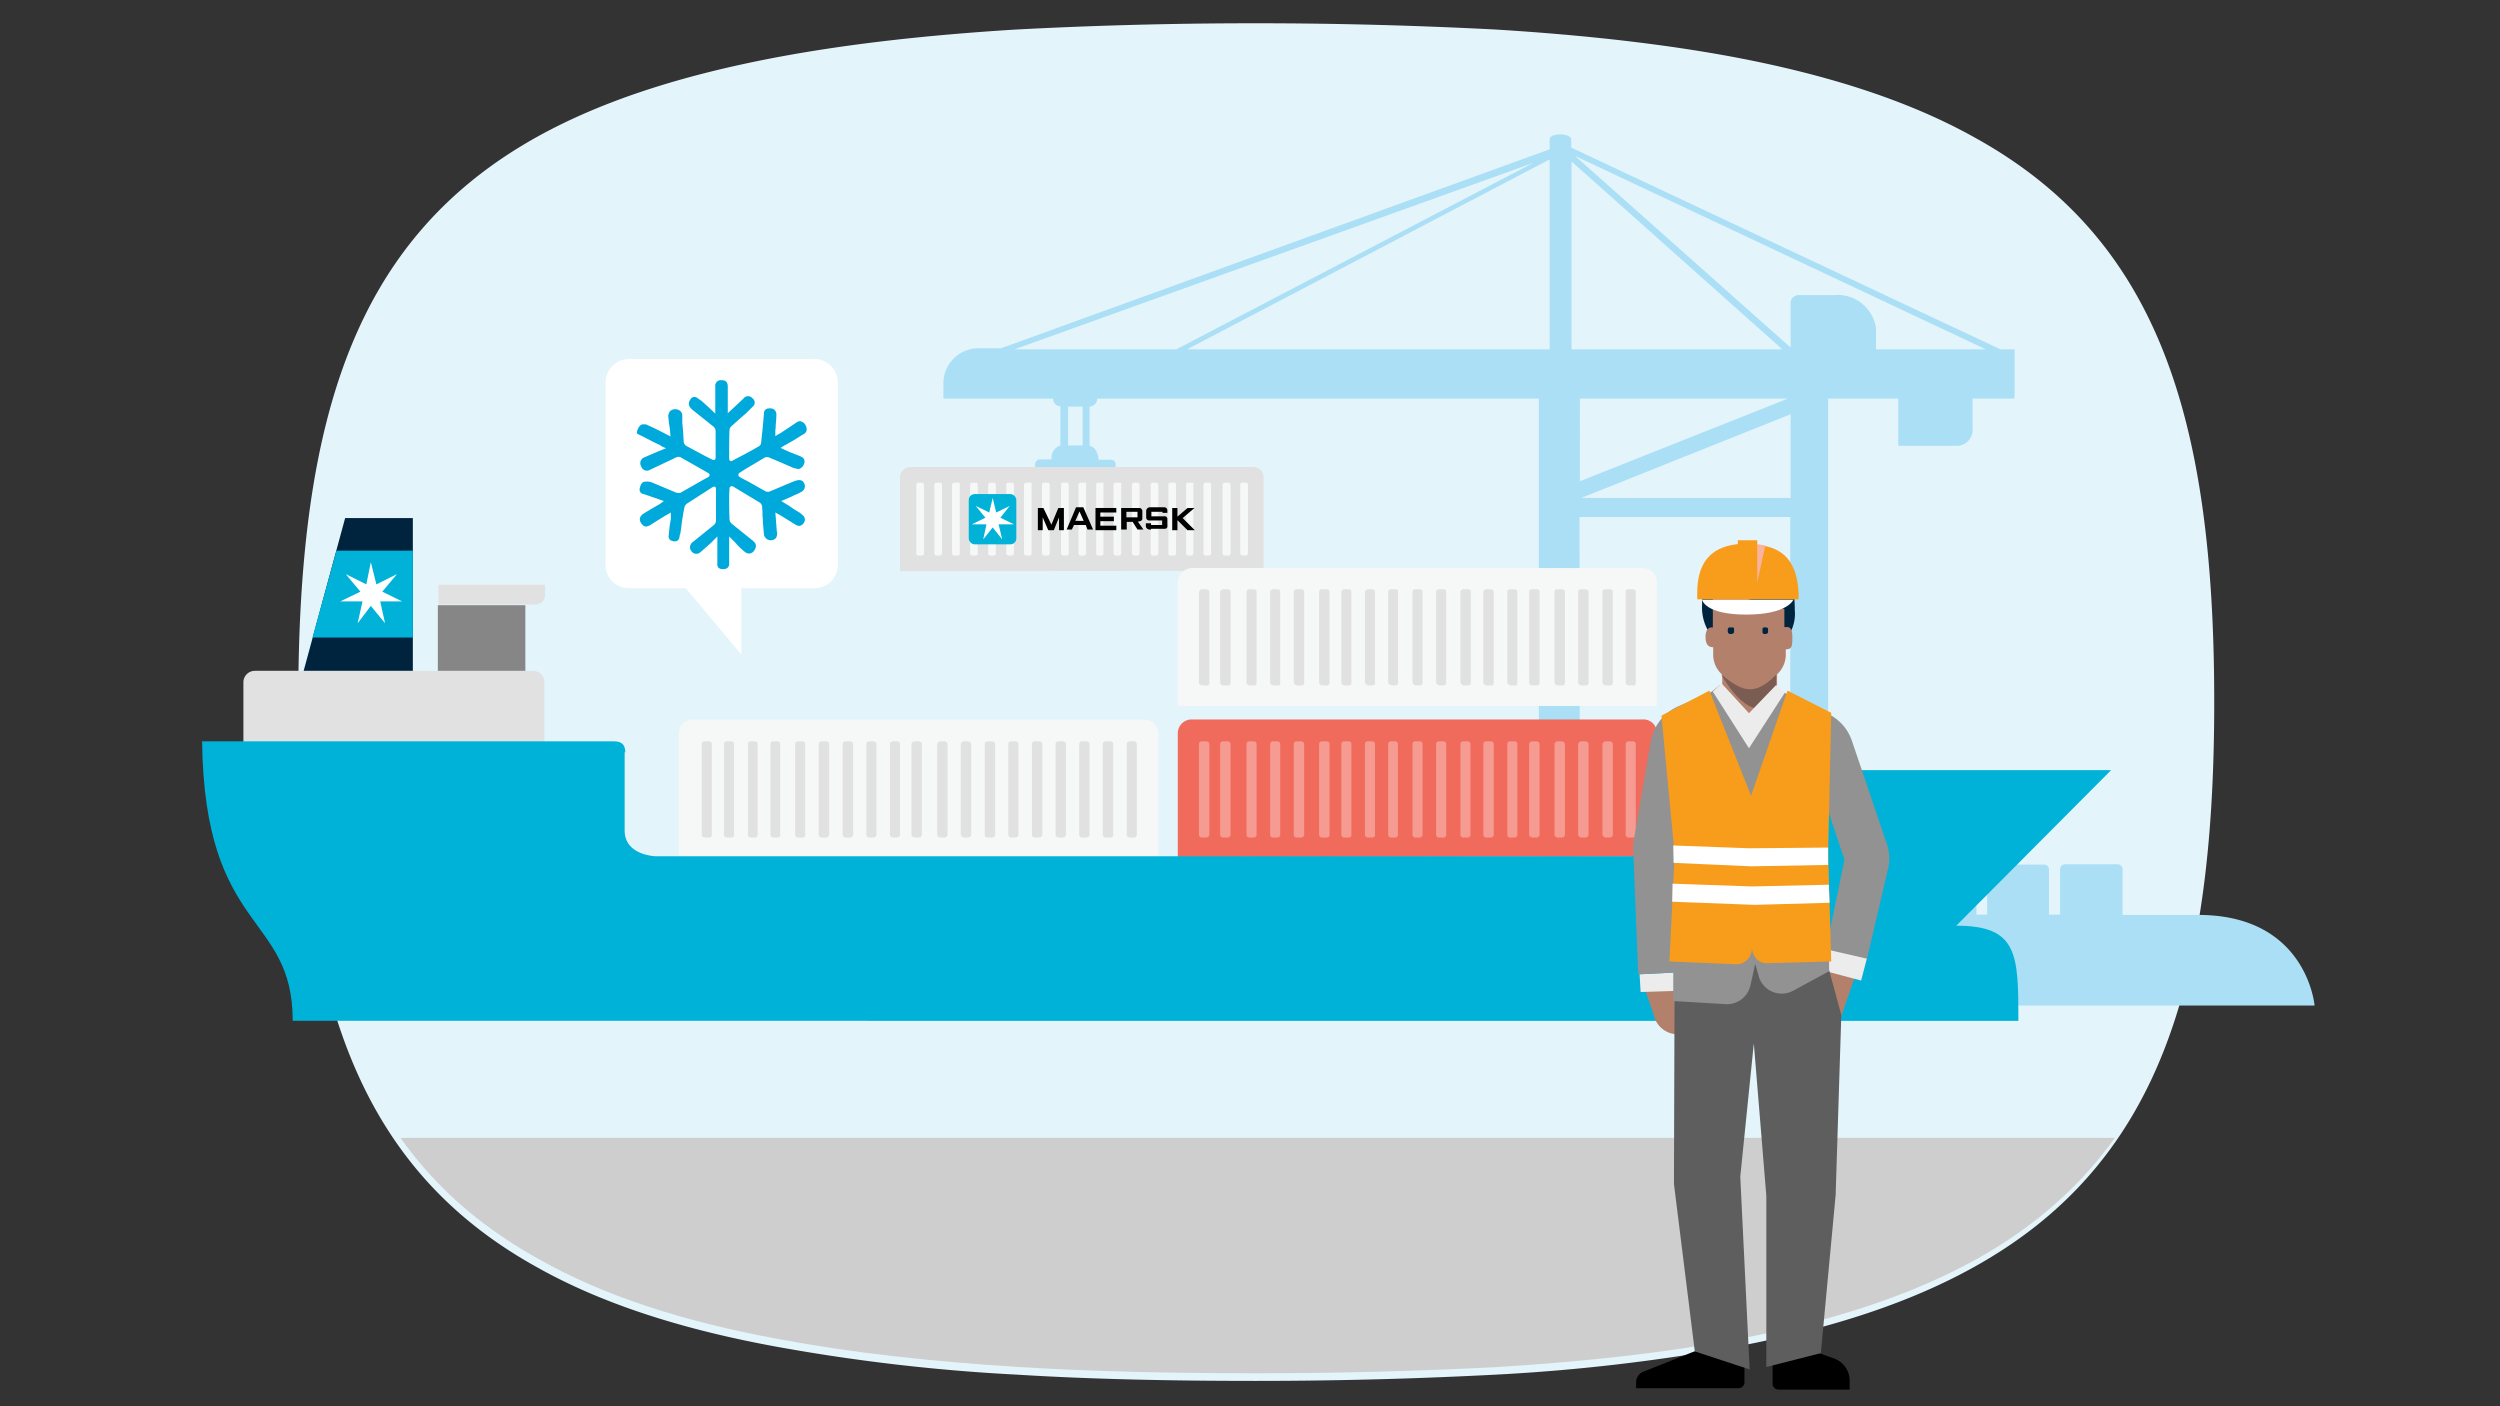 <svg id="Layer_1" data-name="Layer 1" xmlns="http://www.w3.org/2000/svg" xmlns:xlink="http://www.w3.org/1999/xlink" viewBox="0 0 720 405"><rect x="0" y="0" width="720" height="405" fill="#333333" stroke="none"/><defs><style>.cls-1{fill:none;}.cls-2{fill:#e4f4fb;}.cls-3{fill:#aadff6;}.cls-4{fill:#e1e1e1;}.cls-5{fill:#f6f7f7;}.cls-6{fill:#00b1d8;}.cls-7{fill:#fff;}.cls-8{fill:#01243e;}.cls-9{fill:#f16b5c;}.cls-10{fill:#f59b92;}.cls-11{fill:#868686;}.cls-12{clip-path:url(#clip-path);}.cls-13{fill:#cecece;}.cls-14{fill:#b3806b;}.cls-15{fill:#7b5c52;}.cls-16{fill:#ececec;}.cls-17{fill:#5e5e5e;}.cls-18{fill:#929292;}.cls-19{fill:#f89c1c;}.cls-20{fill:#f8b4a1;}.cls-21{fill:#00a9db;}</style><clipPath id="clip-path"><path class="cls-1" d="M293.3,6.3a545.5,545.5,0,0,0-69,8c-27.9,5.3-50.6,12.6-69,22.8C103,66.4,86.5,117.7,86.5,200s16.2,133.8,69,162.8c18.2,10.3,41.1,17.8,69,22.9,20.2,3.8,43.1,6.4,69,8,20.9,1.3,44,1.8,68.8,1.8s48-.7,69-1.8c26-1.6,48.8-4.2,69-8,28-5.3,50.6-12.9,69-23.1,52.4-29.3,69-80.3,69-162.6s-16.4-133.6-69-162.6c-18.2-10.2-41-17.8-69-23.1a543.3,543.3,0,0,0-69-8C410,5.2,387.2,4.5,362.1,4.5s-47.9.7-68.8,1.8"/></clipPath></defs><path class="cls-2" d="M292.7,8.5c-26,1.6-48.8,4.2-69,8-28,5.3-50.6,12.7-69,22.9-52.4,29.2-68.8,80.5-68.8,162.8s16.2,133.8,69,162.9c18.2,10.2,41,17.7,69,22.8a543.3,543.3,0,0,0,69,8c20.9,1.3,43.9,1.8,68.8,1.8s47.9-.7,69-1.8a545.5,545.5,0,0,0,69-8c27.9-5.3,50.6-12.8,69-23.1,52.4-29.2,69-80.3,69-162.6s-16.4-133.6-69-162.6c-18.2-10.2-41.1-17.8-69-23.1-20.2-3.8-43.1-6.4-69-8-21.3-1.1-44.2-1.8-69.2-1.8s-48,.7-68.8,1.8"/><path class="cls-3" d="M303.3,114.9h0a2.1,2.1,0,0,0,2.1,2.1v11.3a3.6,3.6,0,0,0-2.5,4h-3.4a1.5,1.5,0,0,0-1.4,1.5v17.2h23.2V133.8h0a1.3,1.3,0,0,0-1.3-1.4h-3.6c-.1-1.6-.8-3.6-2.6-4V117.1h0a2.3,2.3,0,0,0,2.2-2.3H443.2V254.4a9.8,9.8,0,0,0-10.1,9h-8.7V263a4.9,4.9,0,0,0-3.7-5V223.3a5,5,0,0,0-5.1-5H365a5,5,0,0,0-5,5v34.8a5.1,5.1,0,0,0-3.5,5.1v.3h0c-32.5,0-33.2,26.1-33.2,26.1H666.6s-2.2-26.1-33.5-26.1H611.3V250.2a1.5,1.5,0,0,0-1.4-1.3H594.7a1.5,1.5,0,0,0-1.4,1.5v13h-3.2V250.3h0a1.4,1.4,0,0,0-1.4-1.3h-15a1.5,1.5,0,0,0-1.4,1.5v12.9h-3.1V250.2h0a1.4,1.4,0,0,0-1.5-1.3H552.6a1.5,1.5,0,0,0-1.4,1.5v13.1h-14a10.9,10.9,0,0,0-10.7-9.1V114.8h20.2v13.6h17a4.6,4.6,0,0,0,4.4-5v-8.6h12.1V100.6h-4.1L452.5,42.5V40.2c0-1.9-6.2-2.1-6.2,0V43l-158,57.3h-6.5a10.1,10.1,0,0,0-10.1,10.1v4.4h31.7M518.3,85h-.6a2.3,2.3,0,0,0-2,2.6v12.5L453.6,44.9l118.3,55.7H540.3v-6A11.2,11.2,0,0,0,528,85h-9.6m-2.7,34.3v24.1H455.4Zm-60.8,29.6h60.7V254.5h0a10.1,10.1,0,0,0-11.1,9H466.3a11.1,11.1,0,0,0-10.9-9.2H455Zm.1-34.1h59.9L455,138.6Zm-2.4-68.3,60.7,54.1H452.6ZM391.9,240.4h-3.7V230.2h3.7Zm19.7,17.7a5.2,5.2,0,0,0-3.8,5.1v.3H374.1v-.6a5,5,0,0,0-3.9-5V228.3h14.3a1.8,1.8,0,0,0,1.8,1.8v10.2a3.2,3.2,0,0,0-2.3,3.5h-3.1a1.3,1.3,0,0,0-1.3,1.3v5.5h20.8v-5.5a1.2,1.2,0,0,0-1.2-1.2H396a3.5,3.5,0,0,0-2.2-3.5V230.2a2,2,0,0,0,2-1.8h15.8ZM341.9,100.6,446.3,45.9v54.7Zm-34.3,16.5h4.2v11.2h-4.2Zm-15.4-16.5L441.6,46.9,338.8,100.6Z"/><path class="cls-4" d="M259.2,164.5v-27a3,3,0,0,1,3.1-3h98.5a2.9,2.9,0,0,1,3.1,2.9h0v27Z"/><path class="cls-5" d="M357.8,160h1a.8.8,0,0,0,.6-.4h0V139.6a.6.6,0,0,0-.5-.6h-1.1a.6.6,0,0,0-.6.5h0v19.9c0,.3.2.5.6.5h0"/><path class="cls-5" d="M352.7,160h1.1a.6.6,0,0,0,.6-.6V139.6a.6.6,0,0,0-.6-.6h-1.1a.6.6,0,0,0-.6.6h0v19.8a.6.6,0,0,0,.6.6h0"/><path class="cls-5" d="M347.3,160h.9a.6.6,0,0,0,.6-.5h0V139.6a.6.6,0,0,0-.5-.6h-1.1a.6.6,0,0,0-.6.6h0v19.8a.6.6,0,0,0,.6.6h0"/><path class="cls-5" d="M342.1,160h1a.6.6,0,0,0,.6-.6h0V139.6a.4.4,0,0,0-.4-.6h-1.2a.5.5,0,0,0-.5.5h0v19.9a.5.5,0,0,0,.5.5h0"/><path class="cls-5" d="M336.9,160h1.2a.6.6,0,0,0,.6-.5h0V139.6a.6.6,0,0,0-.6-.6H337a.6.6,0,0,0-.5.6h0v19.8a.6.6,0,0,0,.5.6h0"/><path class="cls-5" d="M331.7,160H333a.6.6,0,0,0,.6-.5h0V139.6a.6.6,0,0,0-.5-.6h-1.2a.6.6,0,0,0-.5.6h0v19.8a.6.6,0,0,0,.5.6h0"/><path class="cls-5" d="M326.6,160h1a.6.6,0,0,0,.6-.5h0V139.6c0-.3-.2-.6-.4-.6h-1.2a.6.6,0,0,0-.6.6v19.8c0,.3.3.5.6.6"/><path class="cls-5" d="M321.4,160h.9a.6.6,0,0,0,.6-.6h0V139.6a.4.4,0,0,0-.4-.6h-1.2a.6.6,0,0,0-.6.6h0v19.8a.6.6,0,0,0,.6.6h0"/><path class="cls-5" d="M316.2,160h1.1a.5.5,0,0,0,.5-.5h0V139.6a.4.4,0,0,0-.4-.6h-1.2a.6.6,0,0,0-.5.6h0v19.8a.6.6,0,0,0,.5.6h0"/><path class="cls-5" d="M311.1,160h1.1a.6.6,0,0,0,.6-.5h0V139.6a.4.4,0,0,0-.4-.6h-1.2a.6.6,0,0,0-.6.6h0v19.8a.6.6,0,0,0,.6.6h0"/><path class="cls-5" d="M305.8,160h1.4a.6.6,0,0,0,.6-.6h0V139.6a.6.6,0,0,0-.5-.6h-1.2a.5.5,0,0,0-.5.5h0v19.9a.5.5,0,0,0,.5.5h0"/><path class="cls-5" d="M300.7,160h1a.6.6,0,0,0,.6-.5h0V139.6a.6.6,0,0,0-.5-.6h-1.1a.6.6,0,0,0-.6.6h0v19.8a.6.6,0,0,0,.6.6h0"/><path class="cls-5" d="M295.5,160h1.1a.5.5,0,0,0,.5-.5h0V139.6a.4.4,0,0,0-.4-.6h-1.2c-.3,0-.5.3-.6.6v19.8a.9.9,0,0,0,.6.6"/><path class="cls-5" d="M290.4,160h1a.6.6,0,0,0,.6-.5h0V139.6a.6.6,0,0,0-.5-.6h-1.1a.6.6,0,0,0-.6.5h0v19.9c0,.3.2.5.6.5h0"/><path class="cls-5" d="M285.1,160h1.1a.6.6,0,0,0,.6-.5h0V139.6a.6.6,0,0,0-.5-.6h-1.2a.6.6,0,0,0-.5.6h0v19.8a.6.6,0,0,0,.5.6h0"/><path class="cls-5" d="M280,160h1a.6.6,0,0,0,.6-.5h0V139.6c0-.3-.2-.6-.4-.6H280a.6.6,0,0,0-.6.6v19.8c0,.3.3.5.6.6"/><path class="cls-5" d="M274.8,160h1c.3,0,.6-.2.6-.4h0V139.6a.4.4,0,0,0-.4-.6h-1.2c-.3,0-.5.3-.6.6v19.8a.6.6,0,0,0,.6.6h0"/><path class="cls-5" d="M269.6,160h1.1a.6.6,0,0,0,.6-.6h0V139.6a.6.6,0,0,0-.6-.6h-1.1a.6.6,0,0,0-.5.6h0v19.8a.6.6,0,0,0,.5.6h0"/><path class="cls-5" d="M264.5,160h1a.6.6,0,0,0,.6-.5h0V139.6c0-.3-.2-.6-.4-.6h-1.2a.6.6,0,0,0-.6.6h0v19.8a.6.6,0,0,0,.6.6h0"/><polygon points="298.9 152.7 298.9 146.3 300.5 146.3 302.8 151.1 304.8 146.3 306.4 146.3 306.4 152.7 305 152.7 305 149 303.5 152.7 301.9 152.7 300.3 149 300.3 152.7 298.9 152.7"/><path d="M308.7,152.5h-1.5l2.7-6.4H312l2.8,6.4h-1.6l-.5-1.3h-3.4Zm3.4-2.5-1.2-2.7-1.2,2.7Z"/><polygon points="321.5 151.4 321.5 152.7 315.5 152.7 315.5 146.3 321.5 146.3 321.5 147.6 316.9 147.6 316.9 148.8 320.8 148.8 320.8 150.1 316.9 150.1 316.9 151.4 321.5 151.4"/><path d="M322.9,152.5v-6.2H328a.9.9,0,0,1,1,.9h0v2.1c0,.5-.4.9-1.3.9h0l1.6,2.3h-1.7l-1.4-2.2h-1.7v2.2Zm1.5-3.5h3.2v-1.6h-3.2Z"/><path d="M331.5,152.5H331a1.1,1.1,0,0,1-1-.9v-.9h1.5v.5h3.2v-1.3H331a.9.9,0,0,1-.9-.8h0v-2a1.1,1.1,0,0,1,1-1h4.1a.9.9,0,0,1,1,.9h0v.7h-1.4v-.3h-3.2v1.3h3.6a.8.8,0,0,1,1,.8h0v1.8a.8.8,0,0,1-.6,1h-4.1Z"/><polygon points="337.6 152.7 337.6 146.3 339.1 146.3 339.1 148.8 342 146.3 344 146.3 340.6 149.2 344.1 152.7 342 152.7 339.1 149.8 339.1 152.7 337.6 152.7"/><rect class="cls-6" x="279" y="142.3" width="13.7" height="14.47" rx="1.7"/><polygon class="cls-7" points="288.1 149.1 290.8 145.7 290.8 145.7 286.9 147.6 285.9 143.4 284.9 147.6 281 145.7 281 145.7 283.8 149.1 279.9 151 279.9 151 284.1 151 283.2 155.2 283.2 155.3 285.9 151.9 288.6 155.3 288.6 155.2 287.6 151 292 151 292 151 288.1 149.1"/><g id="vessel"><g id="vessel-2"><polygon class="cls-8" points="118.9 195.6 118.9 149.2 99.4 149.2 86.8 195.6 118.9 195.6"/><path class="cls-5" d="M339.2,203.3V167.8a4.2,4.2,0,0,1,4-4.2H473.1a4.1,4.1,0,0,1,4.1,4.2v35.5Z"/><path class="cls-4" d="M468.9,197.4h1.4a.6.6,0,0,0,.8-.6h0V170.4a.8.8,0,0,0-.7-.7h-1.5a.7.7,0,0,0-.7.6v26.3a.7.7,0,0,0,.6.7h0"/><path class="cls-4" d="M462.3,197.4h1.4c.4.1.7-.2.8-.6h0V170.4a.8.8,0,0,0-.7-.7h-1.5s-.7,0-.8.6v26.3a.8.8,0,0,0,.7.7h0"/><path class="cls-4" d="M455.3,197.4h1.4c.4.1.7-.2.8-.6h0V170.5a.9.9,0,0,0-.8-.8h-1.4s-.7,0-.8.6v26.3c.1.4.3.7.7.7h0"/><path class="cls-4" d="M448.5,197.4h1.4c.4.1.7-.2.8-.6h0V170.4a.8.8,0,0,0-.7-.7h-1.5s-.7,0-.8.6v26.3a.7.7,0,0,0,.7.7h0"/><path class="cls-4" d="M441.5,197.4h1.1a.6.6,0,0,0,.7-.6.1.1,0,0,0,.1-.1V170.4a.8.8,0,0,0-.7-.7h-1.5s-.7,0-.8.6v26.3a.8.8,0,0,0,.6.8h0"/><path class="cls-4" d="M434.8,197.4h1.4a.6.6,0,0,0,.8-.6h0V170.5a.8.8,0,0,0-.8-.8h-1.4a.8.8,0,0,0-.7.7h0v26.1a.7.7,0,0,0,.7.7h0"/><path class="cls-4" d="M427.9,197.4h1.5c.4.1.7-.2.8-.6h0V170.4a.8.8,0,0,0-.7-.7h-1.6a1.2,1.2,0,0,0-.7.7h0v26.2a.8.8,0,0,0,.7.7h0"/><path class="cls-4" d="M421.1,197.4h1.7c.4.1.7-.2.8-.6h0V170.4a.8.8,0,0,0-.7-.7h-1.6a1.2,1.2,0,0,0-.7.7h0v26.1a.8.8,0,0,0,.7.7h0"/><path class="cls-4" d="M414.3,197.4h1.5a.7.7,0,0,0,.7-.7h0V170.5a.9.9,0,0,0-.5-.8h-1.7a.8.8,0,0,0-.7.7h0v26.1a.7.7,0,0,0,.7.7h0"/><path class="cls-4" d="M407.5,197.4H409a.8.8,0,0,0,.7-.7h0V170.4a.8.8,0,0,0-.7-.7h-1.5a.8.8,0,0,0-.7.7h0v26.1a.7.7,0,0,0,.7.7h0"/><path class="cls-4" d="M400.7,197.4h1.2a.7.7,0,0,0,.7-.7h0V170.5a.7.7,0,0,0-.5-.8h-1.6a.8.8,0,0,0-.7.7h0v26.1a.7.7,0,0,0,.7.7h0"/><path class="cls-4" d="M393.8,197.4h1.5a.7.7,0,0,0,.7-.7h0V170.4a.8.8,0,0,0-.7-.7h-1.5a1.2,1.2,0,0,0-.7.7h0v26.1a.8.8,0,0,0,.7.7h0"/><path class="cls-4" d="M387,197.4h1.5a.7.7,0,0,0,.7-.7h0V170.4a.8.8,0,0,0-.7-.7H387a1.2,1.2,0,0,0-.7.7h0v26.2a.8.8,0,0,0,.7.7h0"/><path class="cls-4" d="M380.2,197.4h2a.7.7,0,0,0,.7-.7h0V170.5a.9.9,0,0,0-.5-.8h-1.7a.8.8,0,0,0-.8.7v26.2a.8.8,0,0,0,.8.7"/><path class="cls-4" d="M373.4,197.4h1.4c.3.1.7-.2.8-.6h0V170.4a.8.8,0,0,0-.7-.7h-1.5c-.4.1-.8.4-.8.8h0v26.1a.8.8,0,0,0,.8.7"/><path class="cls-4" d="M366.6,197.4h1.3a.6.6,0,0,0,.8-.6h0V170.4c0-.3-.3-.7-.6-.7h-1.5c-.5.1-.8.4-.8.8h0v26.1a.8.8,0,0,0,.8.7"/><path class="cls-4" d="M359.7,197.4h1.4a.6.6,0,0,0,.8-.6h0V170.4a.8.8,0,0,0-.7-.7h-1.5a.8.8,0,0,0-.7.8h0v26.1a.7.7,0,0,0,.7.7"/><path class="cls-4" d="M352.5,197.4h1.1c.4.1.7-.2.8-.6h0V170.4a.8.8,0,0,0-.7-.7h-1.5a1.1,1.1,0,0,0-.8.8h0v26.1c.1.4.4.8.8.8h0"/><path class="cls-4" d="M346.1,197.4h1.4c.4.1.7-.2.8-.6h0V170.5a.9.9,0,0,0-.8-.8h-1.4a1.1,1.1,0,0,0-.8.8h0v26.1a.8.8,0,0,0,.8.7"/><path class="cls-5" d="M195.5,246.8V211.2a4,4,0,0,1,4-4h130a4.1,4.1,0,0,1,4.1,4h0v35.6Z"/><path class="cls-4" d="M325.3,241.2h1.3a.8.8,0,0,0,.8-.8h0V214.3a.8.8,0,0,0-.8-.8h-1.3a.8.8,0,0,0-.8.8v26.1a.8.8,0,0,0,.8.8"/><path class="cls-4" d="M318.4,241.2h1.5a.7.7,0,0,0,.7-.7h0V214.3a.8.8,0,0,0-.7-.8h-1.5a.8.8,0,0,0-.8.8v26.1a.8.8,0,0,0,.8.8"/><path class="cls-4" d="M311.6,241.2H313a.9.9,0,0,0,.8-.8h0V214.3a.9.9,0,0,0-.8-.8h-1.4a.8.8,0,0,0-.8.8v26.1a.8.8,0,0,0,.8.8"/><path class="cls-4" d="M304.8,241.2h1.4a.9.9,0,0,0,.8-.8h0V214.3a.9.9,0,0,0-.8-.8h-1.4a.8.8,0,0,0-.8.8v26.1a.8.8,0,0,0,.8.8"/><path class="cls-4" d="M298,241.2h1.4a.9.9,0,0,0,.8-.8h0V214.3a.9.9,0,0,0-.8-.8H298a.8.8,0,0,0-.8.8v26.1a.8.8,0,0,0,.8.8"/><path class="cls-4" d="M291.2,241.2h1.3a.8.8,0,0,0,.8-.8h0V214.3a.8.8,0,0,0-.8-.8h-1.3a.8.8,0,0,0-.8.8v26.1a.8.8,0,0,0,.8.8"/><path class="cls-4" d="M284.4,241.2h1.4a.8.8,0,0,0,.8-.8h0V214.3a.8.8,0,0,0-.8-.8h-1.4a.8.8,0,0,0-.8.8v26.1a.8.8,0,0,0,.8.8"/><path class="cls-4" d="M277.5,241.2h1.4a.9.9,0,0,0,.8-.8h0V214.3a.9.9,0,0,0-.8-.8h-1.4a1.1,1.1,0,0,0-.8.8h0v26.1a1.1,1.1,0,0,0,.8.8h0"/><path class="cls-4" d="M270.7,241.2h1.4a.9.9,0,0,0,.8-.8h0V214.3a.9.9,0,0,0-.8-.8h-1.4a1.1,1.1,0,0,0-.8.8h0v26.1a1.1,1.1,0,0,0,.8.8h0"/><path class="cls-4" d="M263.6,241.2h1.1a.9.9,0,0,0,.8-.8h0V214.3a.9.9,0,0,0-.8-.8h-1.4c-.4.1-.8.4-.8.8h0v26.1c0,.4.4.7.8.8h0"/><path class="cls-4" d="M257.1,241.2h1.3a.8.8,0,0,0,.8-.8h0V214.3a.8.8,0,0,0-.8-.8h-1.3c-.5.1-.8.4-.8.8h0v26.1c0,.4.3.7.8.8h0"/><path class="cls-4" d="M250.2,241.2h1.4a.8.8,0,0,0,.8-.8h0V214.3a.8.8,0,0,0-.8-.8h-1.4a.8.8,0,0,0-.7.8h0v26.1a.8.8,0,0,0,.7.8h0"/><path class="cls-4" d="M243.8,241.2h1.1a.9.9,0,0,0,.8-.8h0V214.3a.9.9,0,0,0-.8-.8h-1.5a.8.8,0,0,0-.7.8v26.1a.8.8,0,0,0,.7.8"/><path class="cls-4" d="M236.5,241.2H238a.9.9,0,0,0,.8-.8h0V214.3a.9.9,0,0,0-.8-.8h-1.5a.8.8,0,0,0-.7.8v26.1a.8.8,0,0,0,.7.8"/><path class="cls-4" d="M229.7,241.2h1.5a.7.7,0,0,0,.7-.7h0V214.3a.8.8,0,0,0-.7-.8h-1.5a.8.8,0,0,0-.7.8v26.1a.8.8,0,0,0,.7.8"/><path class="cls-4" d="M222.9,241.2h1.2a.8.8,0,0,0,.7-.7h-.1V214.3s0-.7-.6-.8h-1.5a.8.8,0,0,0-.7.8v26.1a.8.8,0,0,0,.7.8"/><path class="cls-4" d="M216.1,241.2h1.4a.7.7,0,0,0,.7-.7h0V214.3a.8.8,0,0,0-.7-.8h-1.4a.8.8,0,0,0-.7.8v26.1a.8.8,0,0,0,.7.8"/><path class="cls-4" d="M209.2,241.2h1.5a.7.7,0,0,0,.7-.7h0V214.3a.8.8,0,0,0-.7-.8h-1.5a.8.8,0,0,0-.7.8v26.1a.8.8,0,0,0,.7.8"/><path class="cls-4" d="M202.4,241.2h1.9a.7.7,0,0,0,.7-.7h0V214.3a.8.8,0,0,0-.7-.8h-1.5a.8.8,0,0,0-.7.8v26.1a.8.8,0,0,0,.7.8"/><path class="cls-9" d="M339.2,246.8V211.2a4,4,0,0,1,4-4H473.1a3.9,3.9,0,0,1,4.1,3.7v.3h0v35.5Z"/><path class="cls-10" d="M468.9,241.2h1.4a.8.8,0,0,0,.8-.8h0V214.3a.8.8,0,0,0-.8-.8h-1.4a.8.8,0,0,0-.7.8h0v26.1a.8.8,0,0,0,.7.8h0"/><path class="cls-10" d="M462.3,241.2h1.4a.9.9,0,0,0,.8-.8h0V214.3a.9.9,0,0,0-.8-.8h-1.4a1.1,1.1,0,0,0-.8.8h0v26.1a1.1,1.1,0,0,0,.8.8h0"/><path class="cls-10" d="M455.3,241.2h1.4a.9.9,0,0,0,.8-.8h0V214.3a.9.9,0,0,0-.8-.8h-1.4a1.1,1.1,0,0,0-.8.8h0v26.1a1.1,1.1,0,0,0,.8.8h0"/><path class="cls-10" d="M448.5,241.2h1.4a.9.9,0,0,0,.8-.8h0V214.3a.9.9,0,0,0-.8-.8h-1.4c-.4.1-.8.4-.8.8h0v26.1c0,.4.4.7.8.8h0"/><path class="cls-10" d="M441.5,241.2h1.1a.9.9,0,0,0,.8-.8h0V214.3a.9.9,0,0,0-.8-.8h-1.4c-.4.1-.8.4-.8.8h0v26.1c0,.4.4.7.8.8h0"/><path class="cls-10" d="M434.8,241.2h1.4a.8.8,0,0,0,.8-.8h0V214.3a.8.8,0,0,0-.8-.8h-1.4a.8.8,0,0,0-.7.8v26.1a.8.8,0,0,0,.7.8"/><path class="cls-10" d="M427.9,241.2h1.5a.8.8,0,0,0,.8-.8h0V214.3a.8.8,0,0,0-.8-.8h-1.5a.8.8,0,0,0-.7.8v26.1a.8.8,0,0,0,.7.8"/><path class="cls-10" d="M421.1,241.2h1.7a.7.7,0,0,0,.7-.7h0V214.3a.8.8,0,0,0-.7-.8h-1.5a.8.8,0,0,0-.7.8v26.1a.8.8,0,0,0,.7.8"/><path class="cls-10" d="M414.3,241.2h1.5a.7.7,0,0,0,.7-.7h0V214.3a.8.8,0,0,0-.7-.8h-1.5a.8.8,0,0,0-.7.8v26.1a.8.8,0,0,0,.7.8"/><path class="cls-10" d="M407.5,241.2H409a.8.8,0,0,0,.7-.7h0V214.3a.8.8,0,0,0-.7-.8h-1.5a.8.8,0,0,0-.7.8v26.1a.8.8,0,0,0,.7.8"/><path class="cls-10" d="M400.7,241.2h1.2a.7.7,0,0,0,.7-.7h0V214.3a.8.8,0,0,0-.7-.8h-1.4a.8.8,0,0,0-.7.8v26.1a.8.8,0,0,0,.7.8"/><path class="cls-10" d="M393.8,241.2h1.5a.7.7,0,0,0,.7-.7h0V214.3a.8.8,0,0,0-.7-.8h-1.5a.8.8,0,0,0-.7.8v26.1a.8.8,0,0,0,.7.8"/><path class="cls-10" d="M387,241.2h1.5a.7.7,0,0,0,.7-.7h0V214.3a.8.8,0,0,0-.7-.8H387a.8.8,0,0,0-.7.8v26.1a.8.8,0,0,0,.7.8"/><path class="cls-10" d="M380.2,241.2h2a.7.7,0,0,0,.7-.7h0V214.3a.8.8,0,0,0-.7-.8h-1.5a.8.8,0,0,0-.8.8v26.1a.8.8,0,0,0,.8.8"/><path class="cls-10" d="M373.4,241.2h1.4a.9.9,0,0,0,.8-.8h0V214.3a.9.9,0,0,0-.8-.8h-1.4a.8.8,0,0,0-.8.8v26.1a.8.8,0,0,0,.8.8"/><path class="cls-10" d="M366.6,241.2h1.3a.8.8,0,0,0,.8-.8h0V214.3a.8.8,0,0,0-.8-.8h-1.3a.8.8,0,0,0-.8.8v26.1a.8.8,0,0,0,.8.8"/><path class="cls-10" d="M359.7,241.2h1.4a.8.8,0,0,0,.8-.8h0V214.3a.8.8,0,0,0-.8-.8h-1.4s-.6,0-.7.8v26.1s0,.8.7.8"/><path class="cls-10" d="M352.5,241.2h1.1a.8.8,0,0,0,.8-.8h0V214.3a.8.8,0,0,0-.8-.8h-1.4a.8.8,0,0,0-.8.8v26.1a.8.8,0,0,0,.8.8"/><path class="cls-10" d="M346.1,241.2h1.4a.9.9,0,0,0,.8-.8h0V214.3a.9.9,0,0,0-.8-.8h-1.4a.8.8,0,0,0-.8.8v26.1a.8.8,0,0,0,.8.8"/><rect class="cls-11" x="126.1" y="174.3" width="25.2" height="21.35"/><path class="cls-4" d="M70.1,216.3V196.5a3.3,3.3,0,0,1,3.3-3.3h80.1a3.3,3.3,0,0,1,3.3,3.3v19.8Z"/><path class="cls-4" d="M126.3,168.4H157v2.7a2.8,2.8,0,0,1-2.6,3H126.3Z"/><polygon class="cls-6" points="90 183.6 118.9 183.6 118.9 158.6 96.9 158.6 90 183.6"/><polygon class="cls-7" points="103.8 170.4 99.7 165.5 99.7 165.4 105.5 168.3 106.8 161.9 106.8 161.9 108.4 168.3 114.2 165.4 114.2 165.5 110.1 170.4 115.8 173.2 115.8 173.2 109.5 173.2 110.9 179.5 110.9 179.5 106.8 174.5 103 179.5 103 179.5 104.4 173.2 98 173.2 98 173.2 103.8 170.4"/><path class="cls-6" d="M179.9,216.4v22.8c0,7.2,8.9,7.4,8.9,7.4H469.2c17,0,21.2-16.3,22.2-22.4,0-1.5,1.4-2.4,3.2-2.4H608l-44.6,44.8c17.7,0,17.9,8.1,17.9,27.4H84.3c0-31.2-25.4-24.9-26.1-80.5H176.8c2.6,0,3.3,1.3,3.3,3.4"/></g></g><g class="cls-12"><rect class="cls-13" x="50.9" y="327.7" width="578.8" height="89.98"/></g><g id="terminal_worker_m" data-name="terminal worker m"><g id="terminal_worker_m-2" data-name="terminal worker m-2"><path class="cls-8" d="M490.2,174.2c0-9.2,3.6-12.3,13.7-12.3s13,3.9,13,13.9a11.2,11.2,0,0,1-3.5,9.2c0-1.3-.4-7.9-.4-7.9l-18.4-3.9a81.4,81.4,0,0,1-.8,11,13.6,13.6,0,0,1-3.6-10"/><path class="cls-14" d="M493.3,169.8v10.9h-.4c-.9,0-1.7.8-1.7,2.7s.6,3,2.2,3v2.2a7.7,7.7,0,0,0,2.6,5.7v3.2l7.9,10.5,7.9-10.5v-3.3a7.8,7.8,0,0,0,2.5-5.3V187c1.8,0,1.9-.9,1.9-3.5s-.9-2.9-1.4-2.9h-.9v-5.2Z"/><path class="cls-8" d="M498.9,182.6h-.8a1,1,0,0,1-.5-.6v-.7a.6.6,0,0,1,.5-.6h.8c.3,0,.5.1.5.3v.2h0v.8a.5.5,0,0,1-.5.5h-.1"/><path class="cls-8" d="M508.7,182.6h-.6a.6.6,0,0,1-.5-.6v-.7a.5.5,0,0,1,.4-.6h.7c.2,0,.5.2.5.4v.9a.5.5,0,0,1-.5.5"/><path class="cls-15" d="M511.5,194.6v3.2l-4.9,6.3c-5.6,0-10.9-9.9-10.9-9.9,6.2,5.2,9.7,6.2,15.8.2"/><path class="cls-14" d="M476.5,293l-2.8-8.2,8.6-3,5.3,15-2.1.7a7.1,7.1,0,0,1-9-4.4h0"/><rect class="cls-14" x="519.5" y="281.8" width="15.8" height="9.38" transform="translate(85.6 692.6) rotate(-71.1)"/><path d="M502.4,391.9v6.2a1.7,1.7,0,0,1-1.7,1.7H471.2v-1.7a3.3,3.3,0,0,1,2.2-3.1l18.6-7.4Z"/><path d="M532.7,397.8v2.4H512.2a1.7,1.7,0,0,1-1.7-1.7V391l8.1-3.2,9.5,3.4a6.8,6.8,0,0,1,4.6,6.3"/><polygon class="cls-16" points="472.5 285.7 472.2 280.6 482.1 280.1 482.1 285.4 472.5 285.7"/><polygon class="cls-16" points="524.7 279.4 526 273.2 537.7 275.9 536 282.4 524.7 279.4"/><path class="cls-17" d="M482,276.9h44.1l4.2,15.4L528.7,343v.8l-4.3,45.9-15.7,4V344.4l-3.6-43.9-3.9,38.4,2.7,55.5-15.8-5.2-6-48.2v-1.5l.2-62.6"/><path class="cls-18" d="M526.8,279.7l-10.5,5.7a6.9,6.9,0,0,1-9.2-2.8,4.7,4.7,0,0,1-.6-1.5l-1-3.5-1.4,6.3a6.9,6.9,0,0,1-7,5.3l-15.2-.9v-8.2l-10.1.5-1.4-35a13.1,13.1,0,0,1,0-2.8l5-29.2a13.7,13.7,0,0,1,8-10.2l9.6-4.2,2.4-2,7.4,7.3,1.1,8.5,1-8.6,6.6-6.6,2.6,1.8,12.4,6a13.4,13.4,0,0,1,6.9,7.9l10,29.5a12.8,12.8,0,0,1,.3,7.5l-6,25.6-11.8-2.7,5.3-25.8-4.9-14.7Z"/><polygon class="cls-16" points="503.7 215.5 514.1 199.4 511.5 197.3 503.7 205.4 495.8 196.8 493.3 199.2 503.7 215.5"/><path class="cls-7" d="M516.5,172.7H490.2s.7,4.3,12.7,4.3,13.6-4.3,13.6-4.3"/><path class="cls-19" d="M506.1,156.8v-1.2h-5.6v1.1c-8.7.9-11.7,6.4-11.7,14.1v1.8H518V171c-.4-9.1-4.2-13.4-12-14.1"/><path class="cls-20" d="M506.1,156.8v10.9l2.3-10.6-2.3-.4"/><path class="cls-19" d="M478.5,206.1l3.8,40-1.5,30.8,19.1.8a4.4,4.4,0,0,0,4.6-4.1v-.5c.5,2.8,2.1,4.4,4.6,4.3l18.3-.5-.9-31,.9-40.6-12.6-6.4-10.5,30.3-12-30.3Z"/><polygon class="cls-7" points="481.9 243.5 503.7 244.3 526.5 244.1 526.5 249.1 504.3 249.5 482 248.5 481.9 243.5"/><polygon class="cls-7" points="481.7 254.5 504.6 255.3 526.7 254.8 526.9 260 505.4 260.6 481.6 259.7 481.7 254.5"/></g></g><path class="cls-7" d="M234.6,103.4H181.2a6.8,6.8,0,0,0-6.8,6.8v52.5a6.7,6.7,0,0,0,6.8,6.7h16.3l16,19.1V169.4h21.1a6.7,6.7,0,0,0,6.7-6.7V110.2A6.8,6.8,0,0,0,234.6,103.4Z"/><path class="cls-21" d="M206.6,154.5v7.8a1.6,1.6,0,0,0,.4,1.3,2.6,2.6,0,0,0,2.3.1,1.5,1.5,0,0,0,.7-1.5v-7.7l1.8,1.8.6.7a20.9,20.9,0,0,0,2.2,2,1.7,1.7,0,0,0,2.5-.3c.9-1.2.8-2.1-.3-3l-2.5-2-3.6-2.9a1.8,1.8,0,0,1-.6-1.3c-.1-2.4-.1-4.7-.1-7.1,0,0,.1-1.5.1-1.8s.5-.8,1-.5l1,.6,6.8,4.1a2.1,2.1,0,0,1,.6,1c0,.7.1,1.4.1,2v.9a7.6,7.6,0,0,1,.1,1.5l.3,3.6a2,2,0,0,0,2,1.8c1.3-.1,1.9-.8,1.8-2.2a.6.6,0,0,0-.1-.4v-.3l-.4-5.1,1.1.6.5.3,1.3.8,2.9,1.8c.7.4,1.3.5,1.8.1a2,2,0,0,0,.9-1.4,1.7,1.7,0,0,0-.7-1.5l-.7-.6a32.8,32.8,0,0,1-3.1-2l-2.3-1.4L228,143l.8-.4a11.1,11.1,0,0,0,1.9-.9,1.8,1.8,0,0,0,.9-2.5c-.4-.9-1.2-1.1-2.3-.8l-.6.2-1.7.7-5.2,2.2a1.6,1.6,0,0,1-1.5-.1l-4.8-2.7-1.9-1-.5-.3a.7.7,0,0,1,0-1.3l1.4-.9,5.7-3.4a1.7,1.7,0,0,1,1.4,0l3.1,1.3,3.9,1.7,1.4.3a2.4,2.4,0,0,0,1.7-2.1c0-.6-.1-1.1-1.2-1.6l-3.3-1.3-2.4-1.1,1.1-.7.4-.2,2.1-1.2,2.9-1.8a1.7,1.7,0,0,0,1-1.1,2.4,2.4,0,0,0-.4-1.7,2.1,2.1,0,0,0-1.5-1,2.1,2.1,0,0,0-1.2.5l-2.7,1.8-1.8,1.2-.4.2-1,.6v-1.7a6.6,6.6,0,0,0,.1-1.4c.1-1.1.2-2.2.2-3.2a1.8,1.8,0,0,0-.4-1.1c-.5-.6-1.2-.7-2.3-.5a1.5,1.5,0,0,0-.9,1.5c-.2,2.8-.5,5.5-.8,8.3a1.2,1.2,0,0,1-.6,1c-2,1.2-4.1,2.3-6.2,3.4l-1.5.8c-.6.3-.9-.1-.9-.7v-1.4c0-2.3,0-4.5.1-6.8a1.6,1.6,0,0,1,.5-1l2-1.8,1.7-1.5.6-.5,1.9-1.9a1.5,1.5,0,0,0-.1-2.4,1.6,1.6,0,0,0-2.5,0l-1.8,1.7-2.8,2.6v-7.6c0-1.3-.5-1.9-1.8-1.9a1.6,1.6,0,0,0-1.8,1.8v7.8l-1.8-1.7-2.1-1.9-1.3-.9a1.3,1.3,0,0,0-2,.5c-.7,1-.5,2,.6,2.9l6,4.8a1.8,1.8,0,0,1,.7,1.5v7.4c0,.8-.4.9-1.1.6l-1.8-.9-5.4-2.9a1.6,1.6,0,0,1-.9-1.5c-.1-1.7-.2-3.5-.4-5.2v-2.1a1.7,1.7,0,0,0-1-1.6,2.2,2.2,0,0,0-2.5.3,2.4,2.4,0,0,0-.5,1.9c.1,1,.2,2,.4,3l.2,2.4-1.9-1-2.2-1.1-.6-.3-2.4-1.1h-.7c-.3,0-1,0-1.6,1.4s-.2,1.3,1,1.9l3.5,1.8,1.9.9.4.3,1.3.6-2.7,1.1-3.5,1.5a1.9,1.9,0,0,0-1.1,1.1,1.9,1.9,0,0,0,.2,1.6,1.7,1.7,0,0,0,2.5.9l7.4-3.5a1.5,1.5,0,0,1,1.6,0l5.1,2.9,2.1,1.2.5.3c.6.3.6.8.1,1.2l-1.5.8-6.5,3.7c-.4.2-1,0-1.2,0l-3.1-1.3-3.8-1.6a4,4,0,0,0-1.5-.3H186c-.6,0-1.4.2-1.7,1.8a1.3,1.3,0,0,0,1.1,1.8l.9.3,4.9,1.7-1.1.8-.5.3-1.4.8-3,1.8a2.4,2.4,0,0,0-.9,1.2,2,2,0,0,0,.3,1.4c.8,1.2,1.5,1.3,2.7.6l2.7-1.7,1.8-1.1.4-.2,1-.6v1.9l-.3,1.7-.3,2.8c-.2,1.1.3,1.7,1.4,1.9h.4c.4,0,1.1-.1,1.3-1.3s.1-.5.2-.7l.3-2c.2-1.8.5-3.8.9-5.7a1.8,1.8,0,0,1,.8-1.2l5.6-3.6,1.7-1.1c.5-.2,1-.4,1,.7v9a1.7,1.7,0,0,1-.6,1.2l-4.7,3.8-1.5,1.2a1.8,1.8,0,0,0-.3,2.5,1.7,1.7,0,0,0,2.4.5l.6-.5,2.5-2.2Z"/></svg>